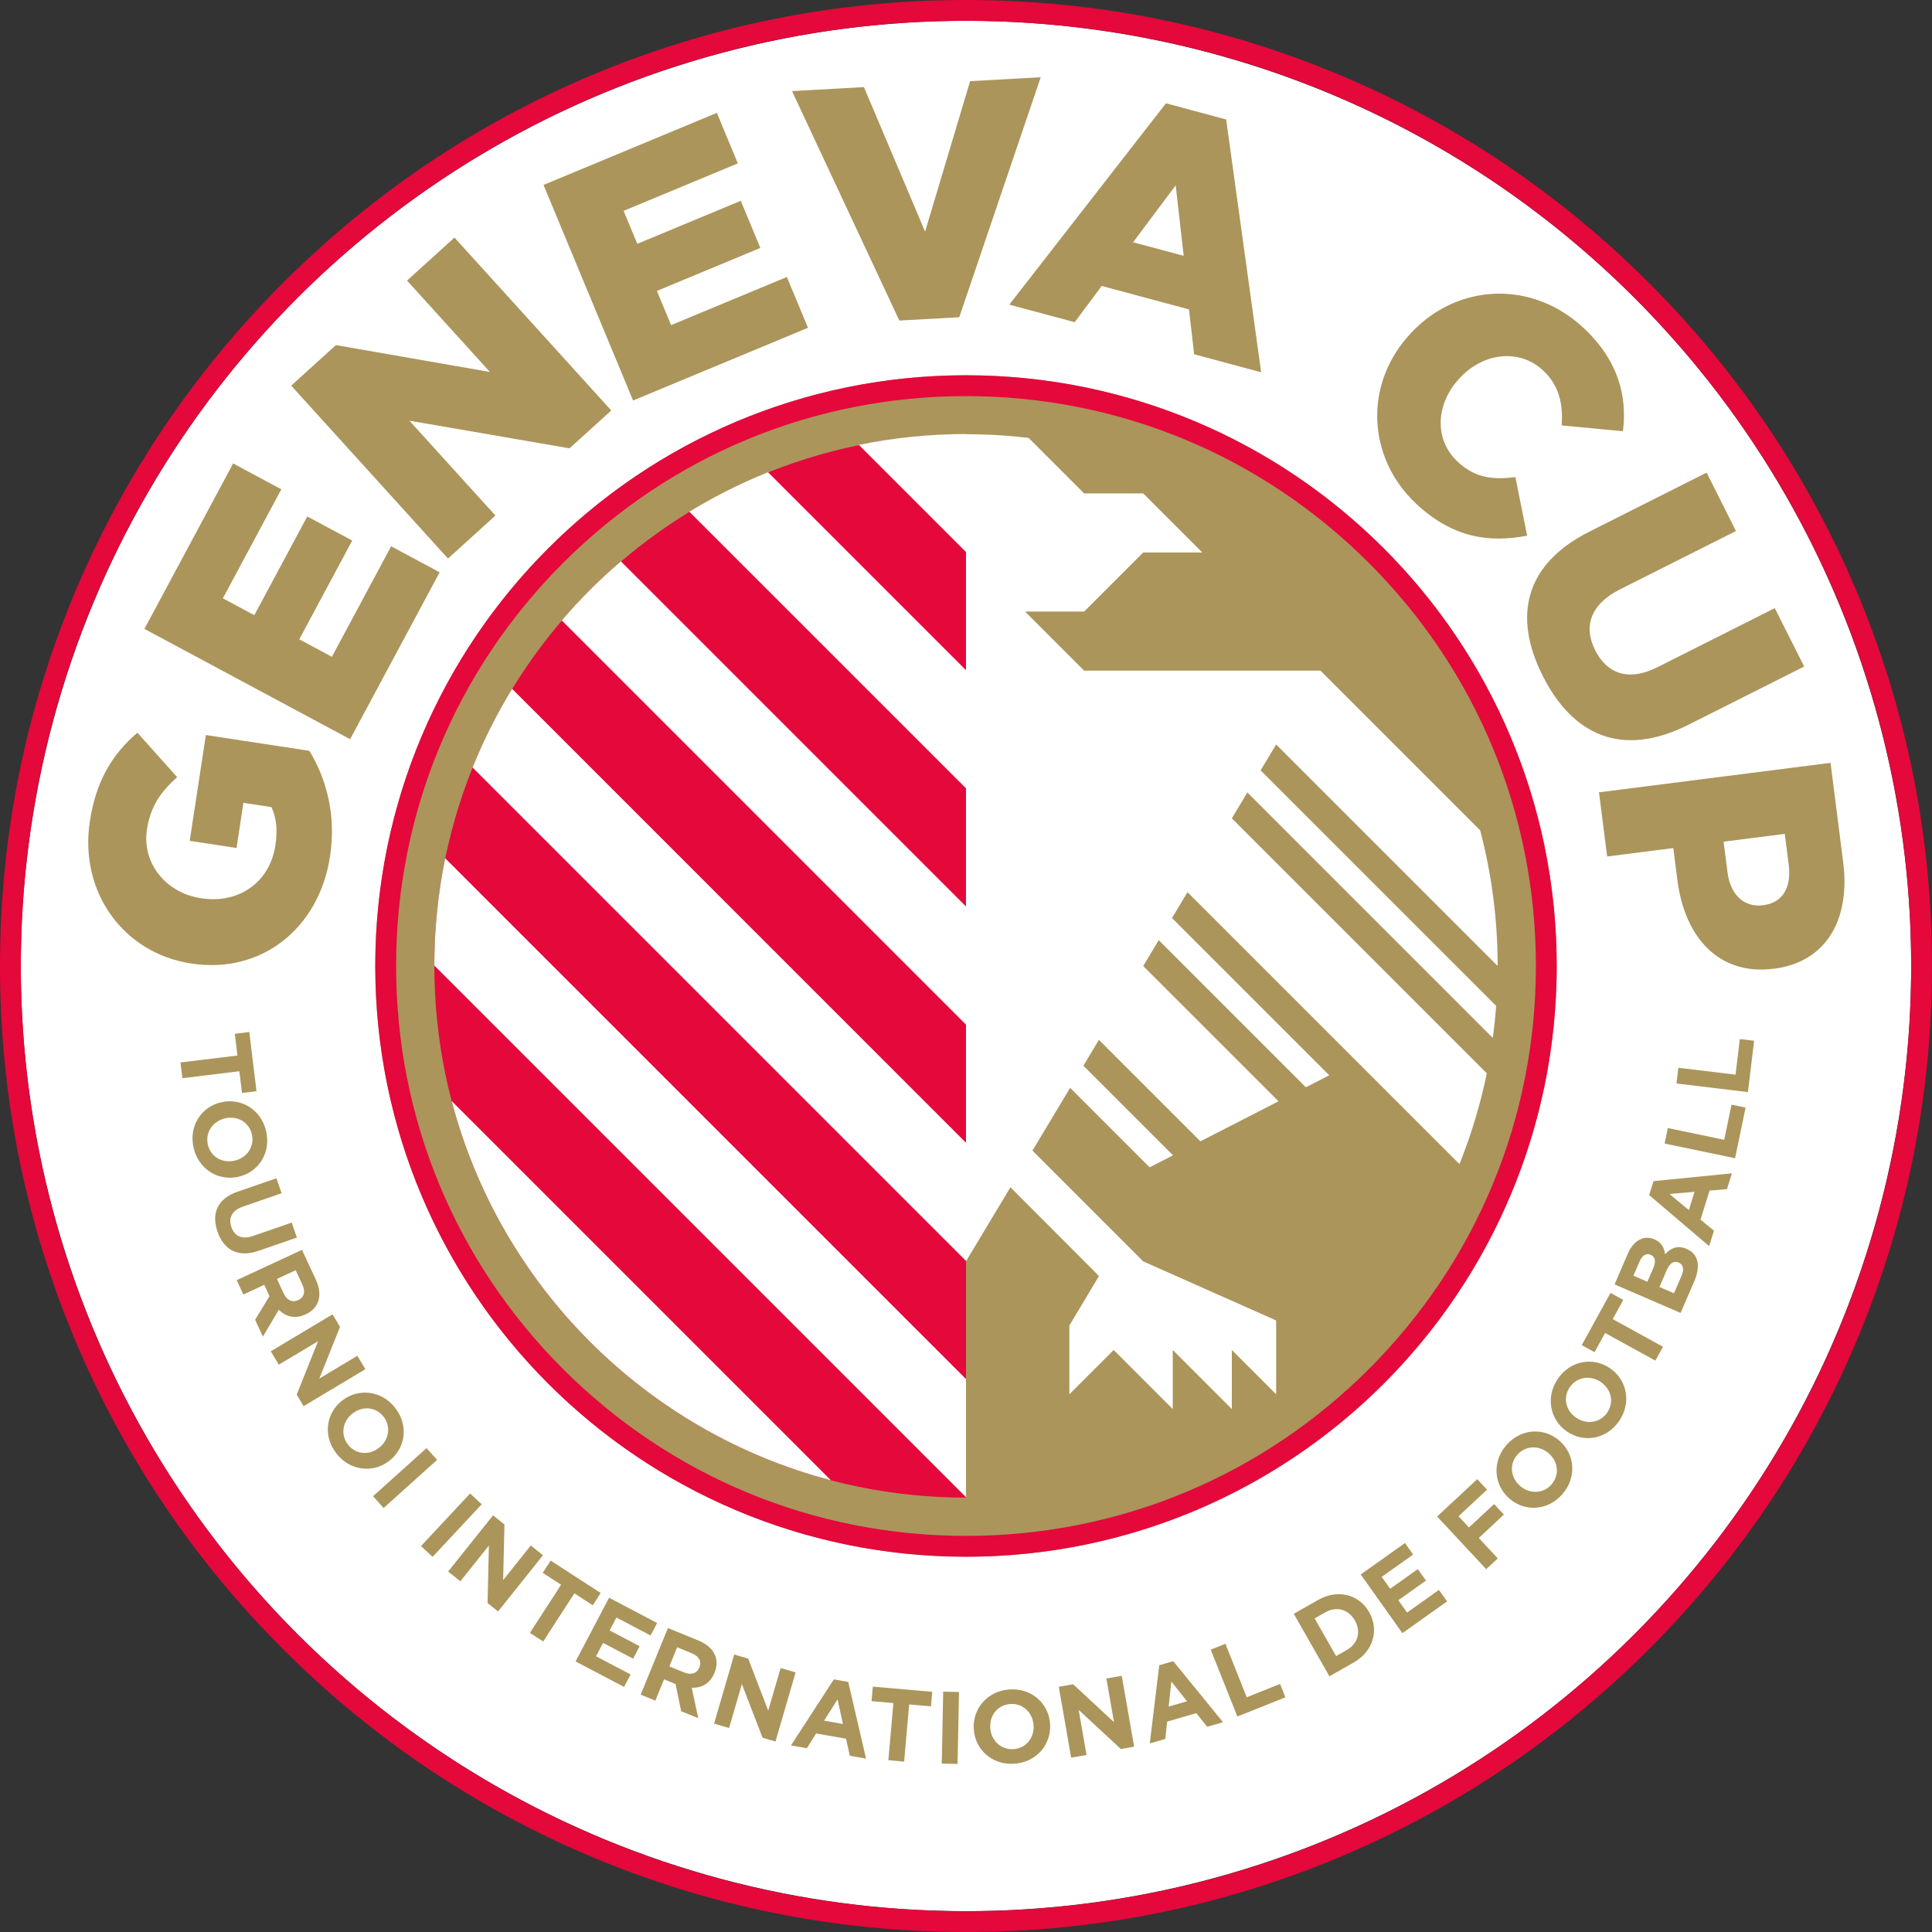 <?xml version="1.0" encoding="UTF-8"?>
<svg xmlns="http://www.w3.org/2000/svg" id="Calque_2" data-name="Calque 2" viewBox="0 0 4237.91 4237.91">
  <rect x="0" y="0" width="4237.91" height="4237.91" fill="#333333" stroke="none"/>
  <defs>
    <style>
      .cls-1 {
        fill: none;
      }

      .cls-2 {
        fill: #fff;
      }

      .cls-3 {
        fill: #e4083b;
      }

      .cls-4 {
        fill: #ab955b;
      }
    </style>
  </defs>
  <g id="Calque_1-2" data-name="Calque 1">
    <g>
      <circle class="cls-2" cx="2118.94" cy="2118.96" r="2073.25" transform="translate(-877.7 2118.95) rotate(-45)"></circle>
      <circle class="cls-4" cx="2118.94" cy="2118.96" r="1295.77" transform="translate(-877.71 2118.95) rotate(-45)"></circle>
      <g>
        <path class="cls-4" d="m420.25,2113.59l-1.45-.21c-147.5-22.53-245.54-155.86-221.68-312.01,13.56-88.94,49.89-147.75,104.32-194.2l87.22,97.64c-35.88,31.52-58.65,64.31-66.38,114.94-11.14,73,40.98,138.67,118.33,150.48l1.45.21c82.45,12.56,149.74-35.62,161.97-115.85,5.29-34.7,2.02-61.84-8.61-84.2l-61.46-9.37-15.1,99.05-102.69-15.66,35.4-232.08,227.06,34.63c36.63,60.35,59.38,139.27,45.27,231.82-24.04,157.62-150.37,258.18-303.65,234.82Z"></path>
        <path class="cls-4" d="m316.78,1379.52l194.59-362.9,105.74,56.69-128.27,239.14,68.98,36.98,116.19-216.58,98.61,52.88-116.15,216.58,71.55,38.37,129.96-242.36,106.37,57.03-196.34,366.13-451.21-241.97Z"></path>
        <path class="cls-4" d="m638.76,845.91l98.09-88.94,337.8,58.95-181.78-200.47,104.01-94.33,343.97,379.29-91.57,83.03-351.24-60.65,188.7,208.06-104.04,94.35-343.94-379.29Z"></path>
        <path class="cls-4" d="m1192.18,405.65l380.27-158.04,46.03,110.78-250.55,104.14,30.02,72.27,226.96-94.31,42.95,103.33-226.93,94.33,31.14,74.98,253.97-105.55,46.3,111.45-383.65,159.45-196.49-472.84Z"></path>
        <path class="cls-4" d="m1737.31,199.84l157.74-8.8,134.16,317.04,98.79-330.05,154.84-8.62-178.67,526.44-131.44,7.33-235.42-503.34Z"></path>
        <path class="cls-4" d="m2557.56,226.59l132.07,35.49,76.71,554.52-146.93-39.47-11.39-98.47-191.42-51.43-59.25,79.52-143.4-38.52,343.6-441.62Zm38.87,334.56l-17.52-154.65-93.41,124.87,110.93,29.79Z"></path>
        <path class="cls-4" d="m3094.81,730.83l.97-1.07c102.11-108.76,265.44-115.96,378.46-9.8,76.26,71.6,95.23,149.66,85.71,226.01l-134.4-12.86c3.17-46.15-4.8-86.78-40.5-120.33-52.25-49.06-131.1-38.82-182.21,15.55l-1,1.06c-52.52,55.98-56.81,134.25-4.56,183.32,38.9,36.54,78.83,39.94,126.79,33.78l25.73,128.55c-80.73,15.46-161.73,6.62-243.85-70.5-106.61-100.13-115.85-262.31-11.14-373.72Z"></path>
        <path class="cls-4" d="m3486.77,1165.94l256.71-129.21,64.45,128.05-254.15,127.88c-65.96,33.21-80.58,82.31-54.91,133.26,25.97,51.61,72.79,69.81,136.81,37.59l257.38-129.53,64.48,128.05-253.51,127.56c-146.99,73.97-254.75,22.57-320.14-107.44-65.11-129.34-40.23-244.21,102.87-316.2Z"></path>
        <path class="cls-4" d="m4015.36,1673.32l27.78,218.39c16.28,127.71-39.23,218.83-150.98,233.05l-1.45.18c-120.44,15.34-195.28-68.77-211.26-194.3l-8.97-70.37-145.09,18.48-17.97-140.76,507.93-64.67Zm-226,240.39c6.28,49.33,37.09,77.12,77.01,72.03l1.45-.18c43.52-5.54,62.1-39.6,55.69-89.67l-8.52-66.76-134.22,17.09,8.58,67.49Z"></path>
      </g>
      <circle class="cls-1" cx="2118.94" cy="2118.96" r="1295.77" transform="translate(-877.71 2118.95) rotate(-45)"></circle>
      <g>
        <path class="cls-3" d="m2118.94,45.71c1145.03,0,2073.25,928.22,2073.25,2073.24s-928.21,2073.25-2073.25,2073.25S45.7,3263.97,45.7,2118.96,973.88,45.71,2118.94,45.71m0-45.71c-286.04,0-563.53,56.03-824.83,166.54-252.3,106.72-478.91,259.5-673.49,454.09-194.59,194.59-347.35,421.2-454.08,673.53C56.02,1555.43,0,1832.92,0,2118.96s56.02,563.55,166.53,824.81c106.73,252.33,259.49,478.94,454.08,673.52,194.59,194.59,421.19,347.36,673.49,454.11,261.3,110.49,538.8,166.52,824.83,166.52s563.53-56.02,824.81-166.52c252.33-106.75,478.94-259.52,673.52-454.11,194.59-194.59,347.38-421.19,454.11-673.52,110.48-261.26,166.53-538.77,166.53-824.81s-56.05-563.53-166.53-824.8c-106.73-252.33-259.52-478.94-454.11-673.53-194.59-194.59-421.19-347.37-673.52-454.09C2682.47,56.03,2404.95,0,2118.94,0h0Z"></path>
        <path class="cls-3" d="m2118.94,868.88c333.91,0,647.85,130.04,883.91,366.14,236.12,236.1,366.19,550.02,366.19,883.93s-130.08,647.82-366.19,883.92c-236.05,236.12-550,366.15-883.91,366.15s-647.79-130.03-883.94-366.15c-236.12-236.1-366.13-550.03-366.13-883.92s130.02-647.83,366.13-883.93c236.14-236.1,550.03-366.14,883.94-366.14m0-45.7c-715.63,0-1295.77,580.14-1295.77,1295.77s580.14,1295.78,1295.77,1295.78,1295.77-580.14,1295.77-1295.78-580.11-1295.77-1295.77-1295.77h0Z"></path>
      </g>
      <path class="cls-3" d="m2118.94,952.81c-644.04,0-1166.17,522.09-1166.17,1166.15s522.13,1166.16,1166.17,1166.16h0V952.81h0Z"></path>
      <g>
        <path class="cls-2" d="m952.77,2117.97l1166.17,1166.19v-259.14h0L976.6,1882.69c-15.58,75.99-23.8,154.66-23.83,235.28Z"></path>
        <path class="cls-2" d="m3285.17,2118.94v-.17c0-102.72-13.38-202.34-38.33-297.27l-350.43-350.44h-518.35l-129.53-129.57h129.53l64.84-64.79,64.75-64.79h129.6l-129.6-129.59h-129.6l-121.74-121.79c-1.51-.18-2.99-.34-4.5-.51-8.22-.94-16.4-1.78-24.65-2.54-3.11-.28-6.25-.58-9.39-.84-5.23-.45-10.51-.86-15.76-1.23-6.01-.43-12.08-.81-18.12-1.15-3.05-.17-6.13-.34-9.18-.48-7.91-.37-15.85-.68-23.8-.9-1.75-.06-3.53-.09-5.32-.13-8.76-.2-17.52-.33-26.36-.33h0v-.33c-.06,0-.18,0-.3,0-80.49.02-159.13,8.2-235.06,23.75l.21.2,234.85,234.87h0v259.15h0l-434.21-434.16-.06-.11c-32.74,13.15-64.69,27.77-95.86,43.71-.88.42-1.66.85-2.48,1.27-7.28,3.75-14.5,7.57-21.71,11.46-1.09.59-2.21,1.18-3.23,1.77-7.16,3.9-14.28,7.87-21.32,11.92-.91.5-1.78,1-2.69,1.5-8.46,4.9-16.91,9.85-25.28,14.97v.04l606.84,606.8h0v259.14h0l-756.97-756.98c-46.54,39.73-89.85,83.05-129.66,129.55l886.63,886.6v259.14l-995.62-995.65c-33.46,54.7-62.49,112.36-86.68,172.52l1082.3,1082.3v1l.3-.56v.56h.21l-.06-.24-.12-.36-.03-.08,96.07-159.98,1.12-1.84,74.36,74.46,87.89,88.04,27.94,28.01-.15.33,4.05,4.03-56.48,94.4-1.66,2.81-1.54,2.55-5.13,8.58v150.84l97.22-97.2,129.56,129.6v-129.6l129.6,129.6v-129.6l97.19,97.2v-161.97l-291.6-129.58h0l-131.68-131.66-111.26-111.31,82.63-137.72,174.38,174.38,51.31-26.29-196.58-196.6,34.04-56.73,222.56,222.6,171.42-87.78-296.82-296.81,34.04-56.75,322.79,322.79,51.28-26.28-344.99-344.98,34.04-56.75,596.54,596.51c25.64-63.8,45.85-130.38,59.98-199.19l-559.27-559.27,34.04-56.76,538.37,538.38c3.14-23.18,5.65-46.6,7.4-70.19l-516.72-516.67,34.1-56.75,485.91,485.9Z"></path>
        <path class="cls-2" d="m1822.69,3247.06l-831.87-831.86c106.37,405.91,425.93,725.47,831.87,831.86Z"></path>
      </g>
      <g>
        <path class="cls-4" d="m520.82,2315.33l-5.81-47.68,31.79-3.88,15.83,129.84-31.79,3.88-5.82-47.68-124.91,15.24-4.21-34.48,124.91-15.23Z"></path>
        <path class="cls-4" d="m485.41,2417.81l.44-.1c43.78-9.83,87.38,16.66,98.05,64.17,10.67,47.51-17.09,89.56-60.87,99.4l-.44.09c-43.78,9.83-87.38-16.66-98.05-64.17-10.67-47.51,17.09-89.56,60.87-99.39Zm28.8,128.24l.43-.09c26.4-5.93,44.05-30.22,37.93-57.51-6.13-27.28-31.94-41.35-58.33-35.42l-.44.1c-26.4,5.92-44.05,30.22-37.92,57.5,6.12,27.28,31.93,41.35,58.33,35.42Z"></path>
        <path class="cls-4" d="m521.06,2614.03l85.28-29.43,11.34,32.83-84.43,29.14c-24.31,8.39-32.7,24.88-25.78,44.93,6.92,20.04,23.26,28,46.93,19.83l85.49-29.51,11.34,32.83-84.22,29.07c-45.2,15.6-76.13-2.12-89.96-42.2-13.83-40.08.09-72.33,44.01-87.49Z"></path>
        <path class="cls-4" d="m662.41,2741.58l30.4,65.46c8.45,18.21,9.89,34.7,4.85,48.48-4.27,11.68-13.52,21.2-27.03,27.47l-.4.19c-23.11,10.74-43.44,5.01-58.64-10.07l-34.89,58.73-17.1-36.82,31.57-51.97-11.49-24.75-45.82,21.28-14.63-31.5,143.19-66.51Zm-40.1,95.72c7.12,15.34,19.39,20.34,31.46,14.73l.41-.19c13.5-6.27,16.08-18.91,8.96-34.25l-14.53-31.3-41.12,19.1,14.82,31.91Z"></path>
        <path class="cls-4" d="m729.41,2883.07l16.44,27.47-45.41,113.35,83.38-49.89,17.59,29.41-135.42,81.03-15.17-25.34,46.85-117.1-86.08,51.51-17.59-29.4,135.42-81.03Z"></path>
        <path class="cls-4" d="m751.1,3071.79l.36-.27c35.67-27.21,86.35-21.36,115.89,17.36,29.54,38.71,21.87,88.51-13.8,115.73l-.36.27c-35.67,27.21-86.36,21.36-115.9-17.36-29.54-38.71-21.87-88.51,13.8-115.73Zm79.72,104.5l.36-.27c21.51-16.41,27.4-45.86,10.45-68.08-16.96-22.23-46.28-24.24-67.79-7.83l-.36.28c-21.51,16.41-27.4,45.85-10.45,68.08,16.96,22.23,46.28,24.24,67.79,7.83Z"></path>
        <path class="cls-4" d="m935.59,3176.47l23.23,25.81-117.32,105.58-23.23-25.81,117.32-105.58Z"></path>
        <path class="cls-4" d="m1031.19,3275.99l25.38,23.69-107.68,115.37-25.39-23.69,107.68-115.37Z"></path>
        <path class="cls-4" d="m1081.52,3323.92l25.02,19.99-2.88,122.08,60.65-75.92,26.77,21.39-98.51,123.3-23.07-18.44,2.91-126.09-62.62,78.38-26.77-21.39,98.51-123.3Z"></path>
        <path class="cls-4" d="m1230.78,3476.2l-40.3-26.12,17.41-26.87,109.76,71.13-17.42,26.87-40.3-26.13-68.43,105.6-29.14-18.89,68.43-105.6Z"></path>
        <path class="cls-4" d="m1336.02,3504.69l105.37,55.44-14.38,27.33-74.83-39.37-14.91,28.34,65.85,34.64-14.38,27.34-65.85-34.64-15.44,29.33,75.83,39.9-14.38,27.34-106.36-55.96,73.49-139.69Z"></path>
        <path class="cls-4" d="m1465.1,3571.18l66.81,27.31c18.58,7.59,30.86,18.7,36.53,32.23,4.82,11.47,4.5,24.74-1.13,38.52l-.17.42c-9.65,23.59-28.44,33.21-49.84,32.5l14.36,66.79-37.58-15.36-12.2-59.57-25.26-10.33-19.11,46.77-32.15-13.15,59.74-146.13Zm35.7,97.44c15.66,6.4,28.05,1.72,33.09-10.6l.17-.42c5.63-13.78-1.07-24.8-16.73-31.2l-31.94-13.06-17.15,41.96,32.57,13.32Z"></path>
        <path class="cls-4" d="m1610.5,3629.28l30.75,8.96,43.85,114,27.18-93.32,32.91,9.58-44.13,151.58-28.37-8.26-45.35-117.73-28.05,96.36-32.92-9.59,44.13-151.58Z"></path>
        <path class="cls-4" d="m1829.07,3683.8l31.54,5.53,39.16,168.26-35.76-6.27-8.1-37.36-65.73-11.53-20.33,32.38-34.87-6.12,94.09-144.88Zm19.93,97.81l-11.81-54.04-29.5,46.79,41.31,7.25Z"></path>
        <path class="cls-4" d="m1959.64,3735.74l-47.85-4.18,2.79-31.89,130.29,11.39-2.78,31.89-47.85-4.18-10.97,125.35-34.59-3.03,10.96-125.35Z"></path>
        <path class="cls-4" d="m2068.92,3710.75l34.71.7-3.18,157.79-34.71-.7,3.18-157.79Z"></path>
        <path class="cls-4" d="m2135.99,3792.8l-.03-.45c-2.69-44.79,30.44-83.6,79.06-86.53,48.61-2.92,85.69,31.22,88.38,76.01l.03.45c2.69,44.79-30.44,83.6-79.06,86.53-48.61,2.93-85.69-31.21-88.38-76Zm131.22-7.9l-.03-.45c-1.63-27.01-22.79-48.33-50.7-46.65-27.91,1.68-45.94,24.9-44.32,51.91l.03.45c1.63,27.01,22.79,48.33,50.7,46.65,27.91-1.68,45.94-24.9,44.32-51.92Z"></path>
        <path class="cls-4" d="m2322.49,3700.03l31.54-5.5,89.54,83.02-16.69-95.72,33.75-5.89,27.12,155.46-29.09,5.07-92.53-85.69,17.24,98.83-33.76,5.89-27.11-155.46Z"></path>
        <path class="cls-4" d="m2542.83,3652.76l30.75-8.9,109.17,133.85-34.86,10.09-23.7-29.98-64.09,18.56-4.01,38.01-34,9.85,20.75-171.47Zm60.92,79.06l-34.37-43.32-5.9,54.99,40.28-11.66Z"></path>
        <path class="cls-4" d="m2655.74,3618.58l32.25-12.87,46.8,117.28,73.09-29.17,11.7,29.32-105.34,42.04-58.5-146.6Z"></path>
        <path class="cls-4" d="m2837.99,3539.96l53.48-30.48c43.1-24.56,89.73-11.95,111.73,26.64l.23.39c21.99,38.59,9.31,85.53-33.8,110.09l-53.47,30.49-78.16-137.13Zm45.69,10.04l47.12,82.67,23.31-13.29c24.68-14.07,31.84-40.21,18-64.5l-.22-.4c-13.84-24.29-40.21-31.84-64.89-17.77l-23.31,13.29Z"></path>
        <path class="cls-4" d="m2984.8,3453.7l97.04-68.98,17.9,25.18-68.93,48.99,18.55,26.1,60.65-43.11,17.89,25.18-60.65,43.11,19.21,27.02,69.84-49.64,17.9,25.18-97.97,69.63-91.44-128.65Z"></path>
        <path class="cls-4" d="m3152.41,3326.51l87.97-81.93,21.52,23.1-62.55,58.26,22.9,24.59,55.13-51.34,21.52,23.11-55.12,51.34,41.66,44.73-25.42,23.67-107.61-115.53Z"></path>
        <path class="cls-4" d="m3310.89,3287.15l-.34-.3c-33.79-29.53-38.17-80.37-6.12-117.05,32.06-36.68,82.39-39.11,116.19-9.58l.34.3c33.79,29.53,38.17,80.38,6.12,117.05-32.05,36.68-82.39,39.11-116.18,9.58Zm86.51-99l-.34-.3c-20.38-17.81-50.41-17.7-68.82,3.35-18.4,21.05-14.52,50.21,5.86,68.01l.33.29c20.38,17.81,50.42,17.71,68.82-3.35,18.4-21.05,14.52-50.2-5.86-68.01Z"></path>
        <path class="cls-4" d="m3437.34,3140.1l-.38-.26c-36.99-25.4-47.26-75.39-19.69-115.55,27.57-40.15,77.28-48.42,114.28-23.02l.37.26c36.99,25.4,47.26,75.39,19.69,115.55-27.57,40.15-77.28,48.42-114.28,23.02Zm74.41-108.38l-.37-.26c-22.31-15.32-52.13-11.72-67.96,11.33-15.83,23.05-8.59,51.55,13.72,66.86l.37.26c22.31,15.31,52.13,11.72,67.96-11.33s8.59-51.55-13.72-66.86Z"></path>
        <path class="cls-4" d="m3520.83,2923.95l-23.14,42.08-28.06-15.43,63.03-114.59,28.05,15.43-23.14,42.09,110.23,60.63-16.74,30.42-110.23-60.63Z"></path>
        <path class="cls-4" d="m3541.59,2817.33l29.07-67.27c7.16-16.56,17.35-27.63,29.21-32.33,9.48-3.76,18.99-3.59,28.92.71l.41.18c16.35,7.07,21.71,19.7,23.03,32.55,13.66-13.99,27.87-20.14,47.32-11.73l.41.18c26.49,11.45,30.44,38.7,16.31,71.4l-29.79,68.93-144.9-62.61Zm78.9-64.9c-9.53-4.12-18.13,1.01-23.94,14.46l-13.6,31.47,30.64,13.24,12.71-29.39c6.08-14.08,5.37-24.95-5.39-29.6l-.41-.18Zm35.52,33.77l-15.93,36.85,31.88,13.77,16.37-37.88c6.08-14.07,4.78-24.7-5.98-29.36l-.42-.18c-9.72-4.21-18.86.44-25.93,16.79Z"></path>
        <path class="cls-4" d="m3617.52,2621.43l9.55-30.56,171.9-17.14-10.83,34.64-38.09,3.22-19.91,63.7,29.49,24.33-10.56,33.79-131.54-111.98Zm99.56-7.15l-55.11,4.75,42.6,35.28,12.51-40.03Z"></path>
        <path class="cls-4" d="m3651.41,2508.44l7.07-34,123.62,25.73,16.03-77.04,30.91,6.43-23.11,111.04-154.52-32.16Z"></path>
        <path class="cls-4" d="m3677.43,2376.68l4.16-34.48,125.36,15.11,9.42-78.12,31.34,3.77-13.57,112.6-156.7-18.88Z"></path>
      </g>
    </g>
  </g>
</svg>
